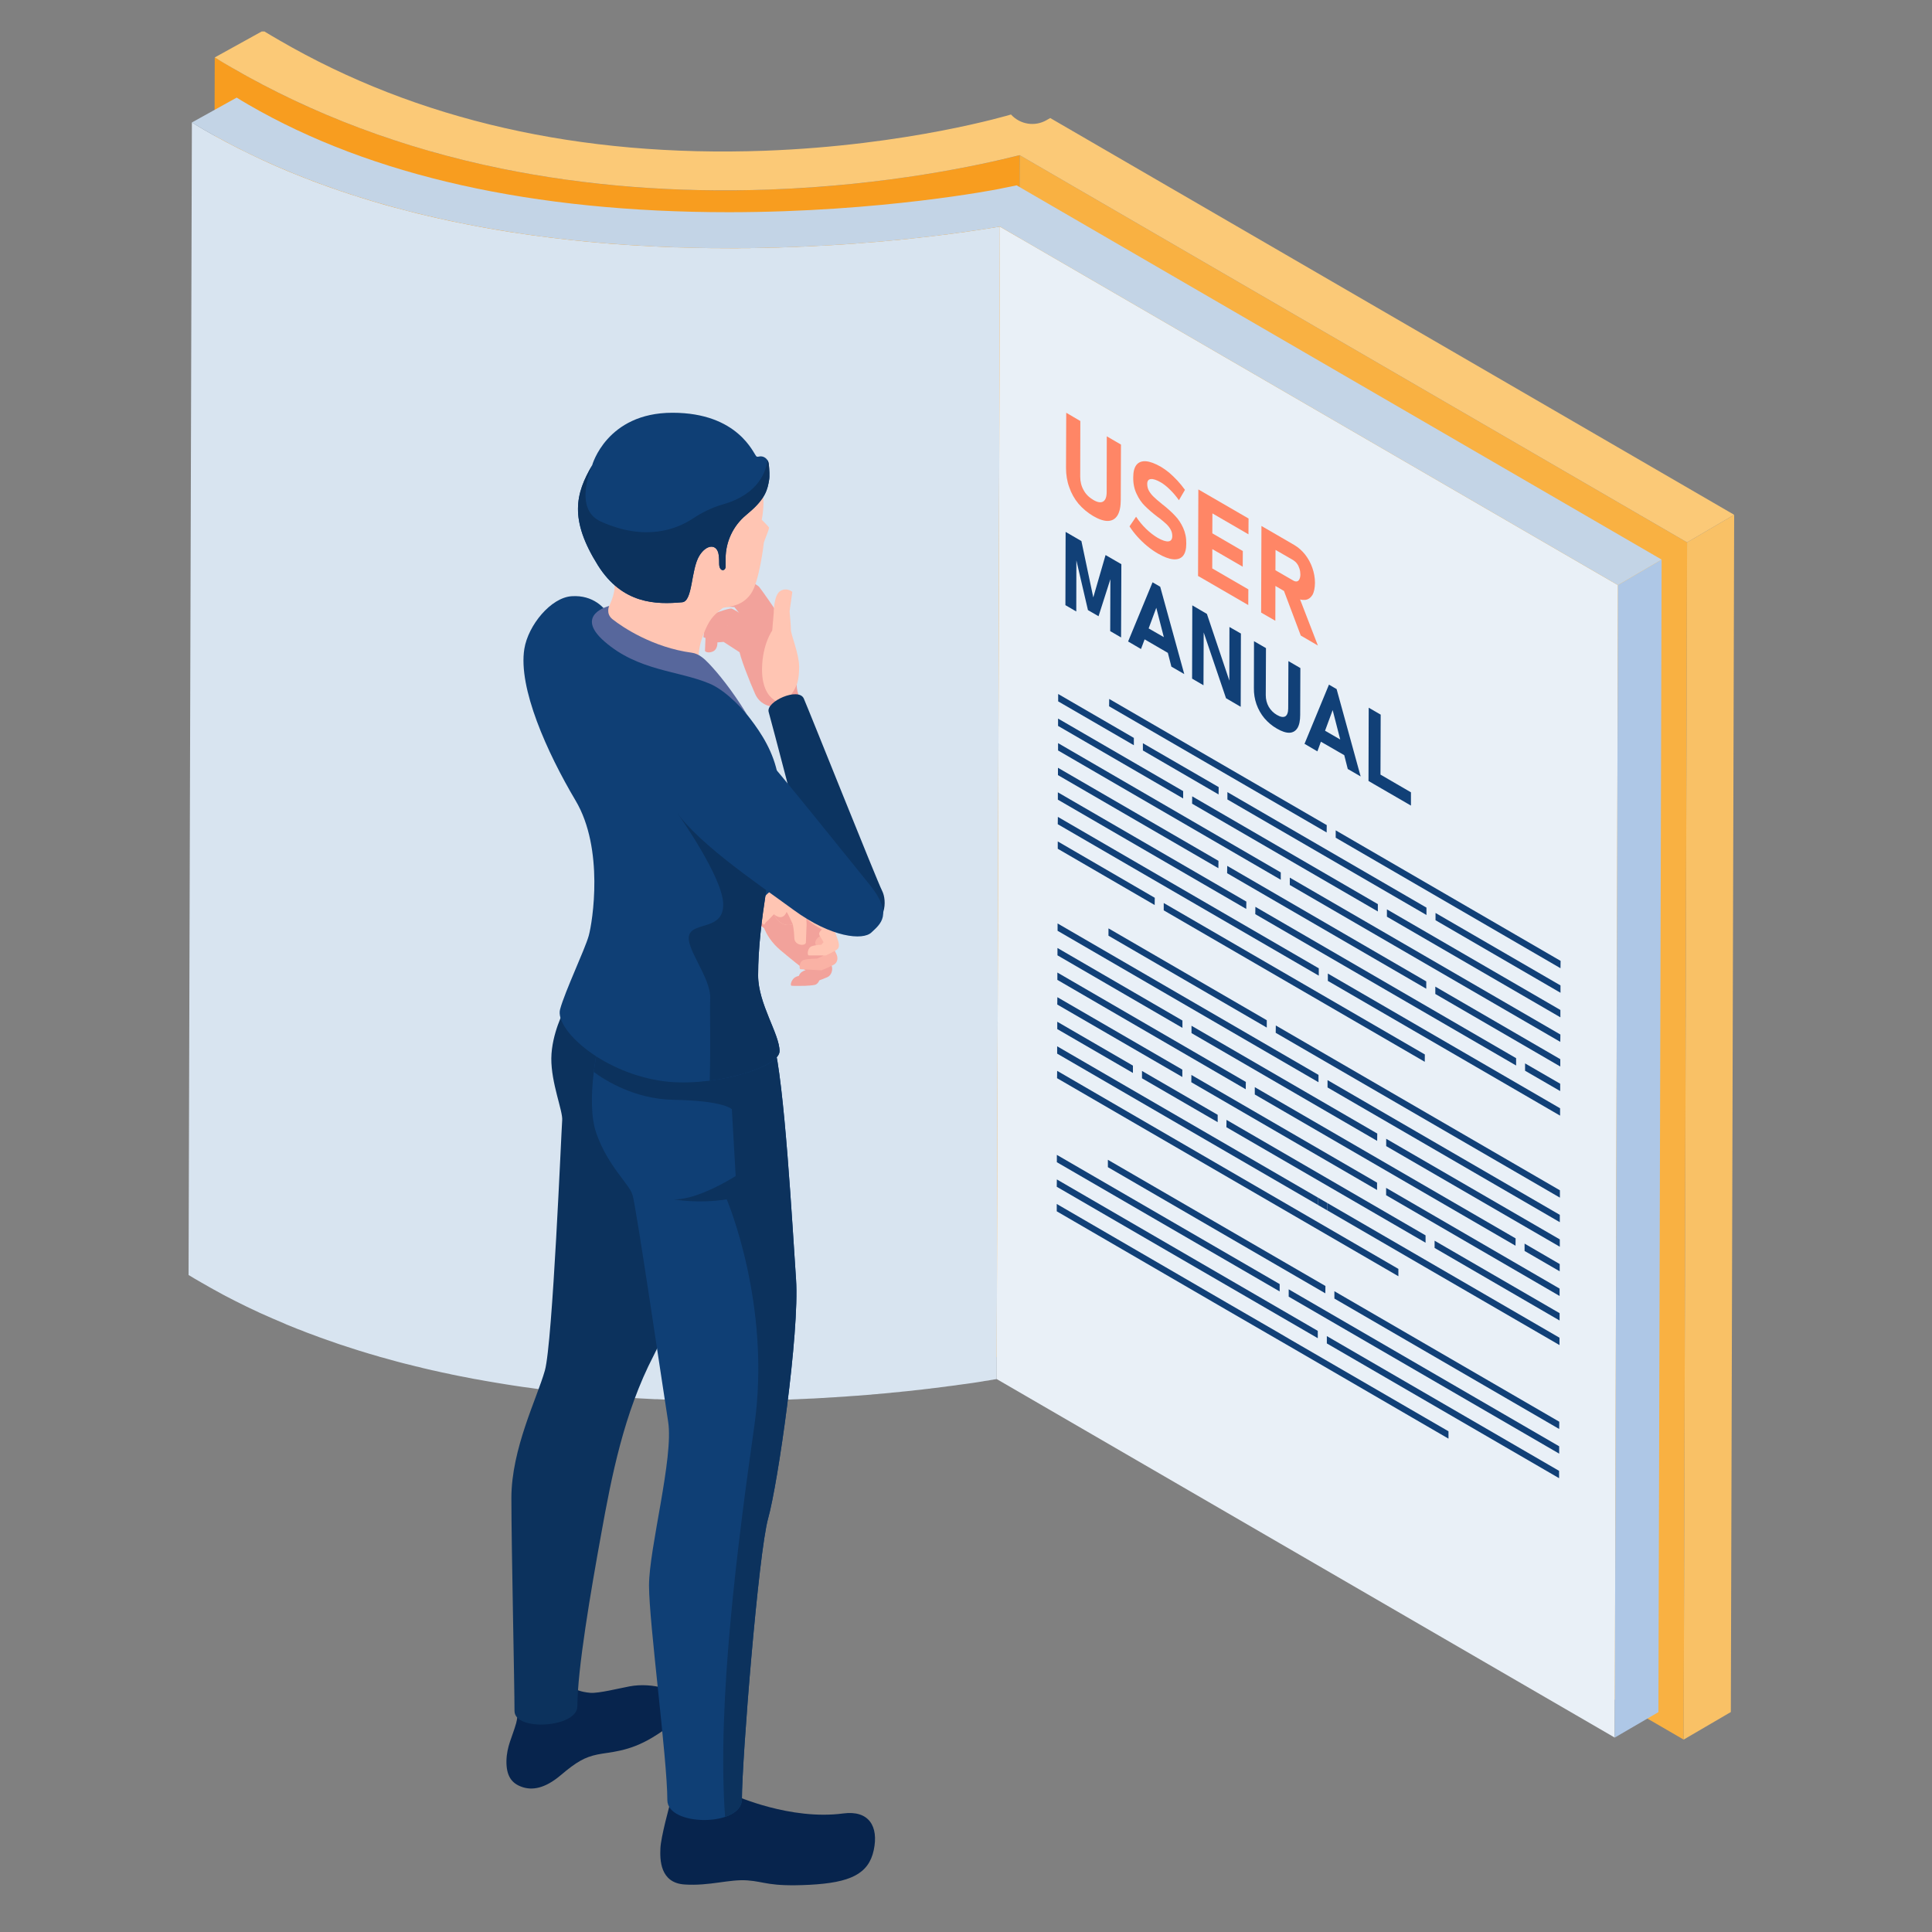 <svg xmlns="http://www.w3.org/2000/svg" xmlns:xlink="http://www.w3.org/1999/xlink" width="100" viewBox="0 0 75 75" height="100" preserveAspectRatio="xMidYMid meet"><rect x="0" y="0" width="75" height="75" fill="#808080" stroke="none"/><defs><clipPath id="ec92036310"><path d="M 65.359 19.984 L 67.32 19.984 L 67.32 67.551 L 65.359 67.551 Z M 65.359 19.984 " clip-rule="nonzero"></path></clipPath><clipPath id="6d87bc5aca"><path d="M 8.309 1.223 L 67.32 1.223 L 67.32 21.086 L 8.309 21.086 Z M 8.309 1.223 " clip-rule="nonzero"></path></clipPath><clipPath id="73721716e7"><path d="M 7.32 4 L 39 4 L 39 55 L 7.32 55 Z M 7.32 4 " clip-rule="nonzero"></path></clipPath><clipPath id="fc9f5ea121"><path d="M 7.32 3 L 65 3 L 65 23 L 7.32 23 Z M 7.32 3 " clip-rule="nonzero"></path></clipPath><clipPath id="d01736b88f"><path d="M 25.621 68.285 L 33.984 68.285 L 33.984 73.184 L 25.621 73.184 Z M 25.621 68.285 " clip-rule="nonzero"></path></clipPath></defs><path fill="#f89d1f" d="M 39.582 6.023 C 39.551 6.031 39.512 6.043 39.477 6.051 C 39.469 6.055 39.461 6.055 39.453 6.059 C 39.418 6.066 39.379 6.074 39.344 6.086 C 39.336 6.086 39.332 6.086 39.324 6.09 C 39.289 6.098 39.254 6.105 39.219 6.113 C 39.211 6.117 39.203 6.117 39.195 6.121 C 39.156 6.129 39.113 6.141 39.074 6.148 C 39.066 6.152 39.055 6.152 39.047 6.156 C 39.012 6.164 38.973 6.172 38.934 6.184 C 38.926 6.184 38.918 6.184 38.91 6.188 C 38.867 6.195 38.824 6.207 38.777 6.219 C 38.766 6.219 38.754 6.223 38.746 6.227 C 38.699 6.234 38.656 6.246 38.609 6.254 C 38.605 6.258 38.605 6.258 38.602 6.258 C 38.555 6.27 38.504 6.277 38.453 6.289 C 38.441 6.293 38.43 6.293 38.418 6.297 C 38.371 6.309 38.316 6.32 38.266 6.332 C 38.262 6.332 38.258 6.332 38.25 6.336 C 38.203 6.344 38.152 6.355 38.105 6.363 C 38.094 6.367 38.082 6.371 38.07 6.371 C 38.016 6.383 37.961 6.395 37.906 6.406 C 37.895 6.406 37.887 6.41 37.875 6.41 C 37.828 6.422 37.777 6.434 37.727 6.441 C 37.715 6.445 37.703 6.445 37.695 6.449 C 37.637 6.461 37.578 6.473 37.523 6.484 C 37.508 6.484 37.496 6.488 37.484 6.492 C 37.43 6.5 37.375 6.512 37.316 6.523 C 37.312 6.523 37.305 6.527 37.297 6.527 C 37.234 6.539 37.176 6.551 37.113 6.562 C 37.098 6.562 37.082 6.566 37.07 6.57 C 37.004 6.582 36.941 6.594 36.879 6.605 C 36.871 6.605 36.867 6.605 36.863 6.605 C 36.809 6.617 36.75 6.629 36.691 6.637 C 36.676 6.641 36.66 6.645 36.645 6.648 C 36.586 6.656 36.527 6.668 36.469 6.676 C 36.465 6.676 36.457 6.68 36.453 6.68 C 36.391 6.691 36.324 6.699 36.262 6.711 C 36.246 6.715 36.227 6.719 36.211 6.719 C 36.152 6.73 36.098 6.738 36.039 6.75 C 36.027 6.75 36.02 6.75 36.012 6.754 C 35.945 6.766 35.879 6.773 35.812 6.785 C 35.793 6.789 35.777 6.789 35.758 6.793 C 35.703 6.801 35.645 6.812 35.586 6.82 C 35.574 6.82 35.559 6.824 35.547 6.824 C 35.477 6.836 35.41 6.848 35.34 6.855 C 35.324 6.859 35.305 6.863 35.289 6.863 C 35.23 6.871 35.172 6.883 35.113 6.891 C 35.098 6.891 35.082 6.895 35.066 6.898 C 34.992 6.906 34.922 6.918 34.852 6.926 C 34.836 6.93 34.82 6.93 34.805 6.934 C 34.742 6.941 34.684 6.949 34.621 6.957 C 34.602 6.961 34.586 6.961 34.566 6.965 C 34.492 6.977 34.418 6.984 34.344 6.992 C 34.332 6.996 34.32 6.996 34.309 7 C 34.242 7.008 34.176 7.016 34.109 7.023 C 34.09 7.023 34.07 7.027 34.051 7.031 C 33.973 7.039 33.895 7.047 33.816 7.059 C 33.809 7.059 33.805 7.059 33.797 7.059 C 33.727 7.07 33.652 7.078 33.578 7.086 C 33.559 7.086 33.535 7.09 33.516 7.094 C 33.441 7.102 33.363 7.109 33.289 7.117 C 33.281 7.117 33.277 7.117 33.273 7.117 C 33.195 7.125 33.113 7.133 33.031 7.145 C 33.012 7.145 32.996 7.145 32.977 7.148 C 32.867 7.16 32.762 7.168 32.652 7.18 C 32.637 7.18 32.621 7.184 32.605 7.184 C 32.496 7.195 32.383 7.203 32.27 7.215 C 32.258 7.215 32.242 7.215 32.227 7.219 C 32.113 7.227 32 7.234 31.883 7.246 C 31.871 7.246 31.855 7.246 31.84 7.246 C 31.727 7.258 31.609 7.266 31.492 7.273 C 31.477 7.273 31.465 7.273 31.453 7.277 C 31.332 7.285 31.211 7.293 31.09 7.301 C 31.078 7.301 31.066 7.301 31.055 7.301 C 30.934 7.309 30.809 7.316 30.684 7.324 C 30.676 7.324 30.664 7.324 30.656 7.324 C 30.527 7.332 30.398 7.336 30.27 7.344 C 30.266 7.344 30.258 7.344 30.254 7.344 C 30.121 7.348 29.984 7.355 29.852 7.359 C 29.641 7.367 29.434 7.375 29.227 7.379 C 29.195 7.379 29.168 7.379 29.137 7.379 C 28.941 7.383 28.746 7.387 28.551 7.391 C 28.52 7.391 28.488 7.391 28.461 7.391 C 28.266 7.391 28.07 7.391 27.879 7.391 C 27.848 7.391 27.816 7.391 27.785 7.391 C 27.59 7.387 27.398 7.387 27.203 7.383 C 27.176 7.383 27.148 7.383 27.121 7.379 C 26.984 7.379 26.852 7.375 26.719 7.371 C 26.609 7.367 26.504 7.363 26.395 7.359 C 26.285 7.355 26.172 7.352 26.062 7.344 C 25.953 7.34 25.848 7.336 25.742 7.332 C 25.629 7.324 25.52 7.316 25.41 7.312 C 25.305 7.305 25.195 7.301 25.09 7.293 C 24.98 7.285 24.871 7.277 24.762 7.27 C 24.656 7.262 24.551 7.254 24.445 7.246 C 24.332 7.234 24.219 7.227 24.109 7.215 C 24.008 7.207 23.906 7.199 23.809 7.188 C 23.695 7.18 23.582 7.168 23.469 7.156 C 23.371 7.145 23.273 7.137 23.172 7.125 C 23.059 7.113 22.949 7.098 22.836 7.086 C 22.738 7.074 22.641 7.062 22.543 7.051 C 22.43 7.035 22.316 7.02 22.207 7.004 C 22.109 6.992 22.012 6.98 21.918 6.965 C 21.797 6.949 21.68 6.934 21.562 6.914 C 21.477 6.902 21.387 6.887 21.301 6.875 C 21.176 6.855 21.055 6.836 20.93 6.816 C 20.852 6.801 20.77 6.789 20.688 6.773 C 20.555 6.75 20.418 6.727 20.281 6.703 C 20.215 6.691 20.148 6.68 20.082 6.664 C 19.879 6.629 19.68 6.59 19.477 6.547 C 19.395 6.531 19.312 6.512 19.227 6.496 C 19.176 6.484 19.121 6.473 19.066 6.461 C 19.004 6.445 18.941 6.434 18.879 6.418 C 18.824 6.406 18.773 6.395 18.719 6.383 C 18.656 6.371 18.594 6.355 18.531 6.34 C 18.477 6.328 18.426 6.316 18.371 6.305 C 18.309 6.289 18.246 6.273 18.184 6.258 C 18.129 6.246 18.078 6.234 18.027 6.223 C 17.965 6.207 17.898 6.191 17.836 6.172 C 17.785 6.16 17.734 6.148 17.684 6.137 C 17.621 6.117 17.555 6.102 17.488 6.086 C 17.441 6.074 17.391 6.059 17.344 6.047 C 17.277 6.027 17.207 6.012 17.141 5.992 C 17.094 5.98 17.051 5.969 17.004 5.957 C 16.93 5.934 16.855 5.914 16.781 5.895 C 16.742 5.883 16.707 5.871 16.668 5.859 C 16.648 5.855 16.633 5.852 16.613 5.844 C 16.504 5.812 16.391 5.781 16.281 5.746 C 16.238 5.734 16.195 5.723 16.152 5.711 C 16.066 5.684 15.98 5.656 15.895 5.629 C 15.848 5.617 15.801 5.602 15.758 5.586 C 15.672 5.559 15.586 5.531 15.5 5.504 C 15.457 5.492 15.414 5.477 15.371 5.465 C 15.27 5.43 15.168 5.395 15.066 5.363 C 15.043 5.355 15.02 5.348 14.996 5.34 C 14.871 5.297 14.746 5.254 14.621 5.207 C 14.586 5.195 14.555 5.184 14.52 5.172 C 14.43 5.141 14.34 5.109 14.246 5.074 C 14.203 5.059 14.16 5.043 14.117 5.027 C 14.035 4.996 13.953 4.965 13.871 4.934 C 13.828 4.918 13.785 4.902 13.738 4.883 C 13.652 4.852 13.566 4.816 13.48 4.785 C 13.445 4.77 13.41 4.758 13.379 4.742 C 13.207 4.676 13.043 4.609 12.875 4.539 C 12.844 4.527 12.816 4.516 12.785 4.504 C 12.621 4.434 12.457 4.363 12.297 4.293 C 12.266 4.281 12.238 4.27 12.211 4.258 C 12.043 4.184 11.879 4.109 11.715 4.035 C 11.699 4.027 11.684 4.02 11.664 4.012 C 11.5 3.934 11.34 3.859 11.176 3.777 C 11.164 3.773 11.148 3.766 11.137 3.762 C 10.973 3.68 10.812 3.602 10.648 3.52 C 10.621 3.504 10.598 3.492 10.57 3.48 C 10.414 3.398 10.258 3.32 10.102 3.238 C 10.074 3.223 10.047 3.207 10.016 3.191 C 9.859 3.109 9.707 3.023 9.551 2.938 C 9.531 2.926 9.508 2.914 9.488 2.902 C 9.324 2.812 9.164 2.723 9.004 2.629 C 8.777 2.496 8.555 2.363 8.336 2.23 L 8.203 48.707 C 8.426 48.84 8.648 48.973 8.871 49.105 C 9.031 49.195 9.195 49.289 9.355 49.379 C 9.379 49.391 9.398 49.402 9.422 49.414 C 9.574 49.5 9.73 49.586 9.887 49.668 C 9.914 49.684 9.941 49.699 9.973 49.711 C 10.125 49.793 10.281 49.875 10.438 49.953 C 10.465 49.969 10.492 49.98 10.52 49.996 C 10.68 50.078 10.844 50.156 11.008 50.238 C 11.02 50.242 11.031 50.25 11.043 50.254 C 11.207 50.332 11.371 50.41 11.535 50.484 C 11.551 50.492 11.566 50.5 11.582 50.508 C 11.75 50.586 11.914 50.66 12.078 50.73 C 12.109 50.746 12.137 50.758 12.164 50.77 C 12.328 50.84 12.492 50.91 12.656 50.977 C 12.684 50.992 12.715 51.004 12.742 51.016 C 12.91 51.086 13.078 51.152 13.246 51.219 C 13.254 51.223 13.258 51.227 13.266 51.227 C 13.293 51.238 13.32 51.25 13.352 51.262 C 13.438 51.293 13.523 51.328 13.609 51.359 C 13.652 51.379 13.695 51.395 13.742 51.41 C 13.82 51.441 13.902 51.473 13.984 51.504 C 14.027 51.52 14.074 51.535 14.117 51.551 C 14.207 51.582 14.297 51.617 14.387 51.648 C 14.422 51.66 14.457 51.672 14.488 51.684 C 14.613 51.727 14.738 51.77 14.863 51.812 C 14.887 51.82 14.91 51.828 14.938 51.84 C 15.039 51.871 15.141 51.906 15.242 51.941 C 15.285 51.953 15.328 51.969 15.371 51.98 C 15.457 52.008 15.539 52.035 15.625 52.062 C 15.672 52.078 15.719 52.09 15.766 52.105 C 15.852 52.133 15.938 52.16 16.023 52.184 C 16.066 52.199 16.109 52.211 16.152 52.223 C 16.262 52.258 16.371 52.289 16.484 52.32 C 16.5 52.324 16.512 52.328 16.527 52.336 C 16.531 52.336 16.535 52.336 16.535 52.336 C 16.574 52.348 16.613 52.359 16.652 52.367 C 16.727 52.391 16.801 52.41 16.875 52.43 C 16.918 52.445 16.965 52.457 17.012 52.469 C 17.078 52.488 17.145 52.504 17.211 52.523 C 17.262 52.535 17.312 52.547 17.359 52.562 C 17.426 52.578 17.488 52.594 17.555 52.609 C 17.605 52.625 17.656 52.637 17.707 52.648 C 17.77 52.664 17.832 52.68 17.895 52.695 C 17.949 52.711 18 52.723 18.051 52.734 C 18.113 52.75 18.176 52.766 18.242 52.781 C 18.293 52.793 18.348 52.805 18.398 52.816 C 18.461 52.832 18.523 52.844 18.586 52.859 C 18.641 52.871 18.695 52.883 18.746 52.895 C 18.809 52.91 18.871 52.922 18.934 52.938 C 18.988 52.949 19.043 52.961 19.098 52.969 C 19.137 52.98 19.176 52.988 19.215 52.996 C 19.262 53.004 19.305 53.016 19.348 53.023 C 19.547 53.062 19.75 53.102 19.949 53.141 C 20.016 53.152 20.086 53.164 20.152 53.176 C 20.285 53.203 20.422 53.227 20.559 53.25 C 20.641 53.266 20.719 53.277 20.801 53.289 C 20.926 53.312 21.047 53.332 21.168 53.352 C 21.258 53.363 21.344 53.375 21.434 53.391 C 21.531 53.406 21.629 53.422 21.727 53.434 C 21.746 53.438 21.766 53.438 21.785 53.441 C 21.883 53.457 21.977 53.469 22.074 53.48 C 22.188 53.496 22.301 53.512 22.41 53.527 C 22.508 53.539 22.605 53.551 22.707 53.559 C 22.816 53.574 22.93 53.586 23.043 53.602 C 23.141 53.609 23.238 53.621 23.34 53.629 C 23.453 53.641 23.562 53.652 23.676 53.664 C 23.777 53.676 23.875 53.684 23.977 53.691 C 24.055 53.699 24.137 53.707 24.215 53.715 C 24.246 53.715 24.281 53.719 24.312 53.723 C 24.418 53.73 24.523 53.738 24.629 53.746 C 24.738 53.754 24.848 53.762 24.961 53.77 C 25.066 53.773 25.172 53.781 25.277 53.789 C 25.387 53.793 25.5 53.801 25.609 53.805 C 25.719 53.812 25.824 53.816 25.93 53.82 C 26.043 53.824 26.152 53.832 26.266 53.836 C 26.371 53.84 26.48 53.844 26.586 53.844 C 26.66 53.848 26.73 53.852 26.805 53.852 C 26.867 53.855 26.926 53.855 26.988 53.855 C 27.016 53.855 27.043 53.855 27.074 53.859 C 27.266 53.863 27.461 53.863 27.656 53.867 C 27.684 53.867 27.715 53.867 27.746 53.867 C 27.941 53.867 28.133 53.867 28.328 53.867 C 28.359 53.863 28.391 53.863 28.422 53.863 C 28.617 53.863 28.812 53.859 29.008 53.855 C 29.035 53.855 29.066 53.855 29.094 53.855 C 29.27 53.848 29.449 53.844 29.625 53.84 C 29.656 53.836 29.688 53.836 29.719 53.836 C 29.855 53.832 29.988 53.824 30.125 53.82 C 30.129 53.82 30.133 53.82 30.137 53.82 C 30.27 53.812 30.398 53.805 30.527 53.801 C 30.535 53.801 30.543 53.801 30.551 53.797 C 30.676 53.793 30.801 53.785 30.926 53.777 C 30.938 53.777 30.949 53.777 30.957 53.773 C 31.082 53.77 31.199 53.762 31.32 53.75 C 31.332 53.75 31.348 53.75 31.359 53.75 C 31.477 53.742 31.594 53.734 31.711 53.723 C 31.723 53.723 31.738 53.723 31.754 53.719 C 31.867 53.711 31.98 53.703 32.094 53.691 C 32.109 53.691 32.125 53.691 32.141 53.688 C 32.25 53.68 32.363 53.668 32.473 53.66 C 32.488 53.656 32.504 53.656 32.52 53.656 C 32.629 53.645 32.738 53.633 32.844 53.625 C 32.855 53.625 32.863 53.621 32.871 53.621 C 32.879 53.621 32.891 53.621 32.898 53.617 C 32.98 53.609 33.062 53.602 33.145 53.594 C 33.148 53.594 33.152 53.594 33.156 53.594 C 33.234 53.586 33.309 53.574 33.383 53.566 C 33.406 53.566 33.426 53.562 33.449 53.559 C 33.52 53.551 33.594 53.543 33.668 53.535 C 33.672 53.535 33.68 53.535 33.688 53.535 C 33.766 53.523 33.84 53.516 33.918 53.508 C 33.938 53.504 33.957 53.5 33.977 53.5 C 34.043 53.492 34.109 53.48 34.176 53.473 C 34.188 53.473 34.199 53.473 34.211 53.469 C 34.285 53.461 34.359 53.449 34.434 53.441 C 34.453 53.438 34.473 53.438 34.488 53.434 C 34.551 53.426 34.613 53.418 34.672 53.41 C 34.688 53.406 34.703 53.406 34.719 53.402 C 34.793 53.395 34.863 53.383 34.934 53.371 C 34.949 53.371 34.965 53.367 34.98 53.367 C 35.043 53.355 35.102 53.348 35.16 53.34 C 35.176 53.336 35.191 53.336 35.207 53.332 C 35.277 53.324 35.348 53.312 35.414 53.301 C 35.43 53.301 35.441 53.297 35.457 53.297 C 35.512 53.285 35.57 53.277 35.629 53.27 C 35.645 53.266 35.664 53.262 35.68 53.262 C 35.746 53.25 35.812 53.238 35.879 53.23 C 35.887 53.227 35.898 53.227 35.906 53.223 C 35.965 53.215 36.023 53.207 36.078 53.195 C 36.098 53.195 36.113 53.191 36.129 53.188 C 36.195 53.176 36.258 53.164 36.32 53.156 C 36.328 53.156 36.332 53.152 36.336 53.152 C 36.395 53.145 36.453 53.133 36.512 53.121 C 36.527 53.121 36.547 53.117 36.562 53.113 C 36.621 53.102 36.676 53.094 36.734 53.082 C 36.738 53.082 36.742 53.082 36.742 53.082 C 36.746 53.082 36.746 53.082 36.746 53.082 C 36.812 53.07 36.875 53.059 36.938 53.047 C 36.953 53.043 36.969 53.039 36.98 53.035 C 37.043 53.027 37.105 53.016 37.168 53.004 C 37.172 53 37.18 53 37.184 53 C 37.242 52.988 37.297 52.977 37.352 52.965 C 37.363 52.965 37.379 52.961 37.391 52.957 C 37.449 52.949 37.508 52.938 37.562 52.926 C 37.574 52.922 37.586 52.922 37.594 52.918 C 37.645 52.91 37.695 52.898 37.746 52.887 C 37.754 52.887 37.766 52.883 37.773 52.883 C 37.832 52.871 37.883 52.859 37.938 52.848 C 37.949 52.848 37.961 52.844 37.973 52.84 C 38.023 52.832 38.07 52.82 38.121 52.809 C 38.125 52.809 38.129 52.809 38.137 52.805 C 38.188 52.797 38.238 52.785 38.289 52.773 C 38.301 52.77 38.312 52.77 38.324 52.766 C 38.371 52.754 38.422 52.742 38.469 52.734 C 38.473 52.734 38.477 52.73 38.477 52.73 C 38.523 52.723 38.57 52.711 38.613 52.699 C 38.625 52.699 38.637 52.695 38.645 52.691 C 38.691 52.684 38.734 52.672 38.781 52.664 C 38.785 52.66 38.793 52.66 38.801 52.656 C 38.84 52.648 38.879 52.641 38.918 52.629 C 38.926 52.629 38.934 52.625 38.941 52.625 C 38.984 52.613 39.023 52.605 39.062 52.594 C 39.074 52.594 39.082 52.59 39.09 52.59 C 39.125 52.582 39.16 52.574 39.195 52.562 C 39.199 52.562 39.207 52.562 39.211 52.559 C 39.25 52.551 39.285 52.543 39.32 52.531 C 39.332 52.531 39.34 52.527 39.348 52.527 C 39.383 52.516 39.418 52.508 39.453 52.5 L 39.582 6.023 " fill-opacity="1" fill-rule="nonzero"></path><path fill="#f9b142" d="M 65.492 21.055 L 65.359 67.531 L 39.453 52.5 L 39.582 6.023 L 65.492 21.055 " fill-opacity="1" fill-rule="nonzero"></path><g clip-path="url(#ec92036310)"><path fill="#f9c166" d="M 67.32 19.984 L 67.191 66.461 L 65.359 67.531 L 65.492 21.055 L 67.32 19.984 " fill-opacity="1" fill-rule="nonzero"></path></g><g clip-path="url(#6d87bc5aca)"><path fill="#fbc977" d="M 40.77 4.582 L 40.633 4.66 C 40.18 4.926 39.602 4.836 39.246 4.445 C 39.207 4.457 35.25 5.648 29.68 5.852 C 22.523 6.109 16.191 4.668 10.848 1.566 C 10.637 1.445 10.426 1.32 10.215 1.191 L 8.336 2.23 C 8.555 2.367 8.777 2.5 9.004 2.629 C 12.145 4.449 15.664 5.77 19.477 6.547 C 22.754 7.215 26.246 7.488 29.852 7.359 C 34.434 7.195 38.004 6.422 39.582 6.023 L 65.492 21.055 L 67.32 19.984 L 40.77 4.582 " fill-opacity="1" fill-rule="nonzero"></path></g><g clip-path="url(#73721716e7)"><path fill="#d8e4f0" d="M 35.02 54.023 C 35.047 54.023 35.07 54.02 35.098 54.016 C 35.125 54.012 35.152 54.012 35.184 54.008 C 35.207 54.004 35.23 54.004 35.258 54 C 35.285 53.996 35.312 53.992 35.344 53.992 C 35.367 53.988 35.391 53.984 35.414 53.984 C 35.441 53.98 35.473 53.977 35.5 53.973 C 35.523 53.973 35.547 53.969 35.57 53.965 C 35.598 53.961 35.625 53.961 35.652 53.957 C 35.676 53.953 35.703 53.953 35.727 53.949 C 35.754 53.945 35.777 53.941 35.805 53.941 C 35.828 53.938 35.852 53.934 35.875 53.93 C 35.902 53.93 35.926 53.926 35.953 53.922 C 35.977 53.918 36 53.918 36.023 53.914 C 36.047 53.91 36.074 53.906 36.098 53.906 C 36.121 53.902 36.145 53.898 36.168 53.895 C 36.191 53.895 36.219 53.891 36.242 53.887 C 36.266 53.883 36.289 53.883 36.312 53.879 C 36.336 53.875 36.359 53.875 36.383 53.871 C 36.406 53.867 36.43 53.863 36.449 53.863 C 36.473 53.859 36.496 53.855 36.52 53.852 C 36.543 53.852 36.566 53.848 36.586 53.844 C 36.609 53.84 36.633 53.84 36.656 53.836 C 36.68 53.832 36.699 53.832 36.719 53.828 C 36.742 53.824 36.766 53.82 36.789 53.816 C 36.812 53.816 36.832 53.812 36.852 53.809 C 36.875 53.809 36.895 53.805 36.918 53.801 C 36.938 53.801 36.961 53.797 36.98 53.793 C 37.004 53.789 37.023 53.789 37.043 53.785 C 37.066 53.781 37.086 53.777 37.105 53.777 C 37.129 53.773 37.148 53.77 37.172 53.766 C 37.188 53.766 37.207 53.762 37.227 53.758 C 37.25 53.758 37.27 53.754 37.293 53.75 C 37.309 53.746 37.328 53.746 37.348 53.742 C 37.367 53.738 37.387 53.738 37.406 53.734 C 37.426 53.73 37.445 53.73 37.465 53.727 C 37.484 53.723 37.504 53.723 37.523 53.719 C 37.543 53.715 37.559 53.711 37.578 53.711 C 37.598 53.707 37.617 53.703 37.637 53.703 C 37.652 53.699 37.672 53.695 37.688 53.695 C 37.707 53.691 37.723 53.688 37.742 53.688 C 37.762 53.684 37.777 53.68 37.797 53.68 C 37.812 53.676 37.832 53.672 37.848 53.672 C 37.863 53.668 37.883 53.664 37.898 53.664 C 37.918 53.66 37.934 53.656 37.953 53.656 C 37.969 53.652 37.984 53.648 38 53.648 C 38.02 53.645 38.035 53.641 38.051 53.641 C 38.066 53.637 38.082 53.633 38.098 53.633 C 38.117 53.629 38.133 53.625 38.148 53.625 C 38.164 53.621 38.18 53.621 38.191 53.617 C 38.207 53.613 38.223 53.613 38.234 53.609 C 38.254 53.609 38.27 53.605 38.285 53.602 C 38.297 53.602 38.305 53.598 38.316 53.598 C 38.336 53.594 38.355 53.59 38.375 53.59 C 38.387 53.586 38.398 53.586 38.41 53.582 C 38.426 53.578 38.441 53.578 38.457 53.574 C 38.473 53.57 38.488 53.57 38.504 53.566 C 38.516 53.566 38.527 53.562 38.539 53.562 C 38.551 53.559 38.559 53.559 38.566 53.555 C 38.609 53.551 38.652 53.543 38.691 53.535 L 38.816 8.797 C 38.793 8.801 38.77 8.805 38.742 8.809 C 38.738 8.809 38.73 8.809 38.723 8.812 C 38.703 8.816 38.684 8.816 38.664 8.82 C 38.66 8.82 38.656 8.824 38.652 8.824 C 38.629 8.828 38.605 8.832 38.582 8.836 C 38.574 8.836 38.566 8.836 38.559 8.84 C 38.539 8.84 38.52 8.844 38.5 8.848 C 38.484 8.852 38.469 8.852 38.457 8.855 C 38.441 8.859 38.426 8.859 38.41 8.863 C 38.398 8.863 38.383 8.867 38.371 8.867 C 38.352 8.871 38.336 8.875 38.316 8.879 C 38.305 8.879 38.293 8.883 38.281 8.883 C 38.262 8.887 38.242 8.891 38.227 8.891 C 38.211 8.895 38.195 8.895 38.18 8.898 C 38.164 8.902 38.145 8.902 38.125 8.906 C 38.113 8.91 38.098 8.91 38.082 8.914 C 38.062 8.918 38.043 8.918 38.023 8.922 C 38.008 8.926 37.996 8.926 37.98 8.93 C 37.961 8.934 37.941 8.934 37.922 8.938 C 37.906 8.941 37.891 8.941 37.871 8.945 C 37.852 8.949 37.832 8.949 37.812 8.953 C 37.797 8.957 37.781 8.957 37.766 8.961 C 37.742 8.965 37.723 8.969 37.703 8.969 C 37.688 8.973 37.668 8.977 37.652 8.977 C 37.633 8.98 37.609 8.984 37.59 8.984 C 37.57 8.988 37.555 8.992 37.539 8.992 C 37.516 8.996 37.496 9 37.473 9.004 C 37.453 9.004 37.438 9.008 37.418 9.012 C 37.398 9.012 37.375 9.016 37.355 9.02 C 37.336 9.023 37.316 9.023 37.297 9.027 C 37.273 9.031 37.254 9.031 37.23 9.035 C 37.211 9.039 37.191 9.043 37.172 9.043 C 37.152 9.047 37.129 9.051 37.105 9.055 C 37.086 9.055 37.066 9.059 37.047 9.062 C 37.023 9.062 37 9.066 36.977 9.07 C 36.957 9.074 36.938 9.074 36.918 9.078 C 36.895 9.082 36.871 9.086 36.848 9.086 C 36.824 9.09 36.805 9.094 36.781 9.098 C 36.762 9.098 36.738 9.102 36.715 9.105 C 36.691 9.105 36.668 9.109 36.648 9.113 C 36.625 9.117 36.602 9.117 36.578 9.121 C 36.555 9.125 36.531 9.129 36.508 9.129 C 36.484 9.133 36.461 9.137 36.438 9.141 C 36.414 9.141 36.391 9.145 36.371 9.148 C 36.344 9.148 36.32 9.152 36.293 9.156 C 36.27 9.16 36.25 9.16 36.227 9.164 C 36.199 9.168 36.176 9.172 36.148 9.172 C 36.125 9.176 36.102 9.18 36.078 9.184 C 36.055 9.184 36.027 9.188 36 9.191 C 35.977 9.195 35.953 9.195 35.93 9.199 C 35.902 9.203 35.879 9.207 35.852 9.207 C 35.828 9.211 35.805 9.215 35.777 9.215 C 35.75 9.219 35.727 9.223 35.699 9.227 C 35.672 9.227 35.648 9.23 35.625 9.234 C 35.598 9.238 35.57 9.238 35.543 9.242 C 35.52 9.246 35.492 9.25 35.469 9.25 C 35.441 9.254 35.414 9.258 35.387 9.258 C 35.359 9.262 35.332 9.266 35.309 9.27 C 35.281 9.27 35.254 9.273 35.227 9.277 C 35.199 9.277 35.172 9.281 35.145 9.285 C 35.117 9.289 35.09 9.289 35.059 9.293 C 35.035 9.297 35.008 9.297 34.984 9.301 C 34.965 9.305 34.945 9.305 34.926 9.309 C 34.867 9.312 34.812 9.316 34.754 9.324 C 34.734 9.324 34.715 9.328 34.699 9.328 C 34.625 9.336 34.555 9.344 34.48 9.348 C 34.469 9.352 34.457 9.352 34.445 9.352 C 34.383 9.359 34.32 9.363 34.254 9.371 C 34.234 9.371 34.211 9.375 34.191 9.375 C 34.121 9.383 34.051 9.387 33.98 9.395 C 33.973 9.395 33.969 9.395 33.961 9.395 C 33.887 9.402 33.809 9.406 33.73 9.414 C 33.711 9.418 33.688 9.418 33.668 9.418 C 33.605 9.426 33.539 9.43 33.477 9.434 C 33.457 9.438 33.441 9.438 33.426 9.438 C 33.348 9.445 33.266 9.449 33.188 9.457 C 33.168 9.457 33.148 9.461 33.133 9.461 C 33.066 9.465 33 9.469 32.934 9.473 C 32.914 9.477 32.891 9.477 32.871 9.48 C 32.789 9.484 32.707 9.488 32.625 9.496 C 32.613 9.496 32.602 9.496 32.59 9.496 C 32.516 9.504 32.441 9.508 32.371 9.512 C 32.348 9.512 32.324 9.516 32.301 9.516 C 32.223 9.52 32.148 9.523 32.07 9.527 C 32.062 9.531 32.051 9.531 32.043 9.531 C 31.957 9.535 31.871 9.539 31.781 9.543 C 31.762 9.547 31.738 9.547 31.715 9.547 C 31.645 9.551 31.574 9.555 31.504 9.559 C 31.484 9.559 31.461 9.559 31.441 9.562 C 31.355 9.566 31.27 9.57 31.18 9.574 C 31.16 9.574 31.141 9.574 31.121 9.574 C 31.051 9.578 30.977 9.582 30.902 9.586 C 30.879 9.586 30.855 9.586 30.828 9.586 C 30.738 9.59 30.648 9.594 30.559 9.598 C 30.547 9.598 30.535 9.598 30.523 9.598 C 30.453 9.602 30.383 9.605 30.312 9.605 C 30.285 9.605 30.258 9.609 30.23 9.609 C 30.172 9.609 30.117 9.609 30.059 9.613 C 30.027 9.613 30 9.613 29.969 9.613 C 29.91 9.617 29.852 9.617 29.793 9.621 C 29.766 9.621 29.742 9.621 29.715 9.621 C 29.629 9.621 29.547 9.625 29.461 9.625 C 29.453 9.625 29.445 9.625 29.438 9.625 C 29.359 9.629 29.281 9.629 29.203 9.629 C 29.176 9.629 29.148 9.633 29.121 9.633 C 29.062 9.633 29.004 9.633 28.941 9.633 C 28.91 9.633 28.879 9.633 28.848 9.633 C 28.789 9.633 28.73 9.633 28.668 9.637 C 28.641 9.637 28.613 9.637 28.586 9.637 C 28.5 9.637 28.41 9.637 28.324 9.637 C 28.074 9.637 27.824 9.633 27.578 9.633 C 27.496 9.633 27.414 9.629 27.336 9.629 C 27.168 9.625 27.004 9.621 26.836 9.617 C 26.652 9.613 26.465 9.609 26.281 9.602 C 26.25 9.602 26.219 9.602 26.188 9.602 C 26.004 9.594 25.816 9.586 25.633 9.578 C 25.605 9.578 25.574 9.574 25.547 9.574 C 25.352 9.566 25.152 9.555 24.957 9.543 C 24.918 9.543 24.875 9.539 24.832 9.539 C 24.637 9.527 24.441 9.516 24.246 9.5 C 24.227 9.5 24.207 9.496 24.188 9.496 C 24.004 9.484 23.82 9.469 23.637 9.457 C 23.602 9.453 23.566 9.449 23.531 9.445 C 23.445 9.441 23.359 9.434 23.273 9.426 C 23.117 9.41 22.957 9.398 22.797 9.383 C 22.707 9.371 22.617 9.363 22.527 9.355 C 22.379 9.34 22.234 9.324 22.086 9.309 C 21.996 9.297 21.902 9.289 21.809 9.277 C 21.668 9.262 21.523 9.242 21.379 9.227 C 21.289 9.215 21.199 9.203 21.109 9.191 C 20.961 9.172 20.812 9.152 20.66 9.133 C 20.582 9.121 20.5 9.109 20.418 9.098 C 20.297 9.082 20.172 9.062 20.051 9.043 C 19.961 9.031 19.867 9.016 19.777 9.004 C 19.652 8.98 19.523 8.961 19.395 8.941 C 19.312 8.926 19.227 8.914 19.145 8.898 C 19.004 8.875 18.867 8.848 18.727 8.824 C 18.656 8.812 18.59 8.797 18.52 8.785 C 18.312 8.746 18.105 8.707 17.902 8.664 C 17.805 8.645 17.707 8.625 17.609 8.605 C 17.547 8.594 17.484 8.578 17.422 8.566 C 17.363 8.555 17.309 8.543 17.25 8.527 C 17.191 8.516 17.129 8.5 17.066 8.488 C 17.008 8.477 16.953 8.461 16.898 8.449 C 16.836 8.438 16.773 8.422 16.715 8.406 C 16.656 8.395 16.602 8.383 16.547 8.367 C 16.484 8.355 16.422 8.34 16.363 8.324 C 16.309 8.312 16.254 8.297 16.199 8.285 C 16.137 8.27 16.074 8.254 16.016 8.238 C 15.961 8.223 15.906 8.211 15.852 8.195 C 15.789 8.18 15.73 8.164 15.668 8.148 C 15.617 8.137 15.562 8.121 15.508 8.105 C 15.449 8.09 15.387 8.074 15.324 8.059 C 15.273 8.043 15.219 8.027 15.168 8.016 C 15.105 7.996 15.047 7.98 14.984 7.965 C 14.934 7.949 14.883 7.934 14.832 7.922 C 14.707 7.883 14.582 7.848 14.461 7.812 C 14.434 7.805 14.406 7.797 14.383 7.789 C 14.285 7.758 14.188 7.727 14.09 7.699 C 14.047 7.684 14.004 7.672 13.965 7.66 C 13.879 7.633 13.797 7.605 13.715 7.578 C 13.672 7.566 13.629 7.551 13.586 7.539 C 13.5 7.508 13.418 7.48 13.332 7.453 C 13.293 7.441 13.258 7.43 13.223 7.418 C 13.102 7.375 12.98 7.336 12.863 7.293 C 12.855 7.289 12.848 7.285 12.84 7.285 C 12.727 7.246 12.617 7.207 12.508 7.164 C 12.469 7.152 12.434 7.137 12.395 7.125 C 12.312 7.094 12.234 7.062 12.152 7.035 C 12.113 7.02 12.07 7 12.027 6.984 C 11.949 6.957 11.871 6.926 11.793 6.895 C 11.758 6.879 11.723 6.867 11.688 6.852 C 11.539 6.793 11.395 6.734 11.25 6.676 C 11.223 6.664 11.191 6.652 11.164 6.641 C 11.016 6.578 10.871 6.516 10.723 6.453 C 10.719 6.449 10.711 6.445 10.707 6.445 C 10.562 6.383 10.422 6.32 10.285 6.254 C 10.258 6.242 10.23 6.23 10.203 6.219 C 10.066 6.156 9.93 6.09 9.793 6.023 C 9.766 6.012 9.738 6 9.711 5.984 C 9.57 5.918 9.43 5.848 9.289 5.777 C 9.289 5.777 9.285 5.777 9.281 5.773 C 9.145 5.703 9.008 5.637 8.875 5.562 C 8.848 5.551 8.824 5.535 8.797 5.523 C 8.668 5.453 8.535 5.383 8.406 5.312 C 8.379 5.297 8.355 5.285 8.332 5.27 C 8.195 5.195 8.062 5.121 7.93 5.043 C 7.77 4.949 7.605 4.852 7.449 4.754 L 7.32 49.496 C 7.48 49.594 7.641 49.688 7.805 49.781 C 7.938 49.859 8.07 49.934 8.203 50.008 C 8.23 50.023 8.254 50.039 8.281 50.051 C 8.41 50.125 8.539 50.195 8.672 50.266 C 8.695 50.277 8.723 50.289 8.746 50.305 C 8.883 50.375 9.02 50.445 9.156 50.516 C 9.156 50.516 9.16 50.516 9.164 50.52 C 9.305 50.59 9.441 50.656 9.582 50.727 C 9.609 50.738 9.637 50.75 9.664 50.766 C 9.801 50.832 9.941 50.895 10.078 50.961 C 10.105 50.973 10.133 50.984 10.156 50.996 C 10.297 51.059 10.438 51.121 10.582 51.184 C 10.586 51.188 10.594 51.191 10.598 51.191 C 10.742 51.254 10.891 51.316 11.039 51.379 C 11.066 51.391 11.094 51.402 11.125 51.418 C 11.27 51.477 11.414 51.535 11.559 51.594 C 11.57 51.598 11.578 51.602 11.59 51.605 C 11.613 51.613 11.641 51.625 11.668 51.633 C 11.746 51.664 11.824 51.695 11.902 51.727 C 11.945 51.742 11.984 51.758 12.027 51.773 C 12.109 51.805 12.188 51.832 12.27 51.863 C 12.305 51.879 12.344 51.891 12.383 51.906 C 12.492 51.945 12.602 51.984 12.711 52.023 C 12.723 52.027 12.73 52.031 12.738 52.031 C 12.855 52.074 12.977 52.117 13.094 52.156 C 13.133 52.168 13.168 52.18 13.207 52.195 C 13.289 52.223 13.375 52.25 13.461 52.277 C 13.504 52.293 13.547 52.305 13.59 52.32 C 13.672 52.348 13.754 52.371 13.836 52.398 C 13.879 52.41 13.922 52.426 13.961 52.438 C 14.059 52.469 14.156 52.5 14.254 52.527 C 14.281 52.535 14.309 52.543 14.332 52.551 C 14.457 52.59 14.582 52.625 14.707 52.66 C 14.715 52.664 14.719 52.664 14.727 52.668 C 14.77 52.68 14.816 52.691 14.859 52.703 C 14.922 52.719 14.98 52.738 15.043 52.754 C 15.094 52.77 15.148 52.785 15.199 52.797 C 15.262 52.812 15.32 52.832 15.383 52.848 C 15.438 52.863 15.488 52.875 15.543 52.891 C 15.602 52.906 15.664 52.922 15.727 52.938 C 15.781 52.949 15.836 52.965 15.887 52.977 C 15.949 52.992 16.012 53.008 16.07 53.023 C 16.125 53.039 16.18 53.051 16.238 53.062 C 16.297 53.078 16.359 53.094 16.418 53.109 C 16.477 53.121 16.531 53.133 16.586 53.148 C 16.648 53.16 16.711 53.176 16.77 53.191 C 16.828 53.203 16.883 53.215 16.941 53.227 C 17 53.242 17.062 53.254 17.125 53.27 C 17.184 53.281 17.238 53.293 17.297 53.305 C 17.359 53.32 17.418 53.332 17.48 53.344 C 17.5 53.352 17.52 53.355 17.543 53.359 C 17.617 53.375 17.695 53.391 17.773 53.406 C 17.98 53.449 18.188 53.488 18.395 53.527 C 18.461 53.539 18.531 53.551 18.602 53.562 C 18.738 53.59 18.879 53.613 19.02 53.637 C 19.102 53.652 19.188 53.668 19.273 53.68 C 19.398 53.699 19.523 53.723 19.652 53.742 C 19.742 53.758 19.836 53.77 19.926 53.785 C 20.047 53.801 20.168 53.82 20.293 53.84 C 20.312 53.844 20.332 53.844 20.355 53.848 C 20.414 53.855 20.477 53.863 20.535 53.871 C 20.684 53.895 20.836 53.914 20.984 53.934 C 21.074 53.945 21.164 53.957 21.254 53.965 C 21.398 53.984 21.539 54 21.684 54.02 C 21.777 54.027 21.867 54.039 21.961 54.051 C 22.105 54.066 22.254 54.078 22.398 54.094 C 22.488 54.105 22.582 54.113 22.672 54.121 C 22.828 54.137 22.988 54.152 23.148 54.164 C 23.211 54.172 23.273 54.176 23.332 54.18 C 23.355 54.184 23.383 54.184 23.406 54.188 C 23.441 54.191 23.477 54.191 23.512 54.195 C 23.695 54.211 23.875 54.223 24.062 54.238 C 24.082 54.238 24.102 54.238 24.121 54.242 C 24.316 54.254 24.512 54.266 24.707 54.277 C 24.75 54.281 24.789 54.281 24.832 54.285 C 25.027 54.297 25.223 54.305 25.422 54.316 C 25.449 54.316 25.477 54.316 25.508 54.316 C 25.691 54.328 25.875 54.332 26.062 54.34 C 26.094 54.34 26.125 54.344 26.156 54.344 C 26.312 54.348 26.469 54.352 26.625 54.355 C 26.656 54.359 26.684 54.359 26.711 54.359 C 26.875 54.363 27.043 54.363 27.207 54.367 C 27.289 54.371 27.371 54.371 27.449 54.371 C 27.699 54.375 27.945 54.375 28.195 54.375 C 28.285 54.375 28.371 54.375 28.461 54.375 C 28.488 54.375 28.516 54.375 28.543 54.375 C 28.602 54.375 28.664 54.375 28.723 54.375 C 28.754 54.375 28.785 54.375 28.816 54.375 C 28.875 54.371 28.934 54.371 28.996 54.371 C 29.023 54.371 29.051 54.371 29.078 54.371 C 29.156 54.371 29.234 54.367 29.309 54.367 C 29.32 54.367 29.328 54.367 29.336 54.367 C 29.418 54.363 29.504 54.363 29.59 54.359 C 29.613 54.359 29.641 54.359 29.668 54.359 C 29.727 54.359 29.785 54.355 29.844 54.355 C 29.871 54.355 29.902 54.355 29.934 54.352 C 29.988 54.352 30.047 54.352 30.102 54.348 C 30.129 54.348 30.156 54.348 30.184 54.348 C 30.254 54.344 30.324 54.34 30.395 54.34 C 30.406 54.34 30.418 54.34 30.43 54.34 C 30.43 54.34 30.43 54.336 30.434 54.336 C 30.523 54.336 30.613 54.332 30.703 54.328 C 30.727 54.328 30.754 54.324 30.777 54.324 C 30.852 54.324 30.922 54.32 30.992 54.316 C 31.016 54.316 31.035 54.316 31.055 54.312 C 31.141 54.309 31.23 54.305 31.316 54.301 C 31.336 54.301 31.355 54.301 31.379 54.297 C 31.449 54.297 31.52 54.293 31.586 54.289 C 31.609 54.285 31.633 54.285 31.656 54.285 C 31.742 54.281 31.828 54.277 31.914 54.27 C 31.926 54.27 31.934 54.27 31.945 54.27 C 32.02 54.266 32.098 54.262 32.172 54.254 C 32.195 54.254 32.219 54.254 32.242 54.25 C 32.316 54.246 32.391 54.242 32.465 54.238 C 32.477 54.238 32.484 54.234 32.496 54.234 C 32.578 54.23 32.66 54.227 32.742 54.219 C 32.766 54.219 32.785 54.215 32.809 54.215 C 32.875 54.211 32.941 54.207 33.004 54.199 C 33.023 54.199 33.043 54.199 33.059 54.195 C 33.141 54.191 33.219 54.184 33.297 54.18 C 33.316 54.176 33.332 54.176 33.348 54.176 C 33.414 54.172 33.477 54.164 33.543 54.16 C 33.562 54.156 33.582 54.156 33.605 54.156 C 33.684 54.148 33.758 54.141 33.836 54.137 C 33.84 54.137 33.848 54.133 33.852 54.133 C 33.926 54.129 33.996 54.121 34.066 54.117 C 34.086 54.113 34.105 54.113 34.129 54.109 C 34.191 54.105 34.258 54.098 34.32 54.094 C 34.332 54.09 34.344 54.09 34.355 54.09 C 34.426 54.082 34.5 54.074 34.57 54.07 C 34.59 54.066 34.609 54.066 34.629 54.062 C 34.684 54.059 34.742 54.051 34.801 54.047 C 34.812 54.047 34.82 54.043 34.832 54.043 C 34.84 54.043 34.848 54.043 34.855 54.043 C 34.883 54.039 34.906 54.035 34.934 54.035 C 34.961 54.031 34.992 54.027 35.02 54.023 " fill-opacity="1" fill-rule="nonzero"></path></g><path fill="#e9f0f7" d="M 62.809 22.715 L 62.684 67.453 L 38.691 53.535 L 38.816 8.797 L 62.809 22.715 " fill-opacity="1" fill-rule="nonzero"></path><path fill="#aec7e6" d="M 64.504 21.723 L 64.379 66.465 L 62.684 67.453 L 62.809 22.715 L 64.504 21.723 " fill-opacity="1" fill-rule="nonzero"></path><g clip-path="url(#fc9f5ea121)"><path fill="#c3d4e6" d="M 64.504 21.723 L 62.809 22.715 L 38.816 8.797 C 37.242 9.062 33.273 9.637 28.324 9.637 C 24.598 9.637 21.094 9.309 17.902 8.664 C 14.105 7.898 10.754 6.68 7.93 5.043 C 7.77 4.949 7.605 4.852 7.449 4.754 L 9.188 3.789 C 9.336 3.883 9.484 3.969 9.637 4.059 C 14.414 6.832 20.695 8.238 28.312 8.238 C 34.227 8.234 38.711 7.348 38.754 7.34 L 39.465 7.195 L 64.504 21.723 " fill-opacity="1" fill-rule="nonzero"></path></g><path fill="#114077" d="M 44.016 28.645 L 44.016 28.93 L 41.078 27.227 L 41.078 26.941 L 44.016 28.645 " fill-opacity="1" fill-rule="nonzero"></path><path fill="#114077" d="M 43.98 41.367 L 43.98 41.652 L 41.043 39.949 L 41.043 39.664 L 43.98 41.367 " fill-opacity="1" fill-rule="nonzero"></path><path fill="#114077" d="M 49.676 49.848 L 49.676 50.133 L 41.027 45.117 L 41.027 44.832 L 49.676 49.848 " fill-opacity="1" fill-rule="nonzero"></path><path fill="#114077" d="M 51.156 51.664 L 51.156 51.949 L 41.023 46.07 L 41.027 45.785 L 51.156 51.664 " fill-opacity="1" fill-rule="nonzero"></path><path fill="#114077" d="M 45.898 41.523 L 45.898 41.809 L 41.043 38.996 L 41.047 38.711 L 45.898 41.523 " fill-opacity="1" fill-rule="nonzero"></path><path fill="#114077" d="M 47.27 43.277 L 47.27 43.562 L 44.332 41.859 L 44.332 41.574 L 47.27 43.277 " fill-opacity="1" fill-rule="nonzero"></path><path fill="#114077" d="M 51.453 49.922 L 51.449 50.207 L 43.008 45.309 L 43.008 45.023 L 51.453 49.922 " fill-opacity="1" fill-rule="nonzero"></path><path fill="#114077" d="M 45.902 39.617 L 45.902 39.902 L 41.051 37.086 L 41.051 36.801 L 45.902 39.617 " fill-opacity="1" fill-rule="nonzero"></path><path fill="#114077" d="M 48.363 42 L 48.359 42.285 L 41.047 38.039 L 41.047 37.754 L 48.363 42 " fill-opacity="1" fill-rule="nonzero"></path><path fill="#114077" d="M 56.23 55.562 L 56.23 55.848 L 55.32 55.32 L 50.02 52.242 L 49.668 52.039 L 47.59 50.836 L 41.023 47.023 L 41.023 46.738 L 47.59 50.551 L 49.668 51.754 L 50.02 51.961 L 55.32 55.035 L 56.23 55.562 " fill-opacity="1" fill-rule="nonzero"></path><path fill="#114077" d="M 51.172 46.496 L 51.172 46.781 L 47.609 44.715 L 41.039 40.902 L 41.039 40.617 L 51.172 46.496 " fill-opacity="1" fill-rule="nonzero"></path><path fill="#114077" d="M 44.828 34.852 L 44.824 35.133 L 41.062 32.949 L 41.062 32.664 L 44.828 34.852 " fill-opacity="1" fill-rule="nonzero"></path><path fill="#114077" d="M 54.285 49.258 L 54.285 49.543 L 41.035 41.855 L 41.039 41.57 L 54.285 49.258 " fill-opacity="1" fill-rule="nonzero"></path><path fill="#114077" d="M 49.176 39.605 L 49.176 39.891 L 43.031 36.324 L 43.031 36.039 L 49.176 39.605 " fill-opacity="1" fill-rule="nonzero"></path><path fill="#114077" d="M 51.523 46.699 L 51.523 46.984 L 55.336 49.199 L 47.609 44.715 L 51.172 46.781 L 51.172 46.496 L 51.523 46.699 " fill-opacity="1" fill-rule="nonzero"></path><path fill="#114077" d="M 53.457 45.91 L 53.457 46.195 L 46.246 42.012 L 46.25 41.73 L 53.457 45.91 " fill-opacity="1" fill-rule="nonzero"></path><path fill="#114077" d="M 51.184 41.727 L 51.184 42.012 L 41.055 36.133 L 41.055 35.848 L 51.184 41.727 " fill-opacity="1" fill-rule="nonzero"></path><path fill="#114077" d="M 60.523 57.098 L 60.523 57.383 L 51.508 52.152 L 51.508 51.867 L 60.523 57.098 " fill-opacity="1" fill-rule="nonzero"></path><path fill="#114077" d="M 55.34 47.957 L 55.34 48.242 L 47.609 43.758 L 47.613 43.473 L 55.34 47.957 " fill-opacity="1" fill-rule="nonzero"></path><path fill="#114077" d="M 47.301 33.418 L 47.297 33.703 L 41.07 30.09 L 41.07 29.805 L 47.301 33.418 " fill-opacity="1" fill-rule="nonzero"></path><path fill="#114077" d="M 53.465 44.004 L 53.461 44.289 L 46.254 40.105 L 46.254 39.82 L 53.465 44.004 " fill-opacity="1" fill-rule="nonzero"></path><path fill="#114077" d="M 60.527 56.145 L 60.527 56.43 L 50.027 50.336 L 50.027 50.051 L 60.527 56.145 " fill-opacity="1" fill-rule="nonzero"></path><path fill="#114077" d="M 48.383 35 L 48.379 35.285 L 41.066 31.043 L 41.066 30.758 L 48.383 35 " fill-opacity="1" fill-rule="nonzero"></path><path fill="#114077" d="M 45.93 30.711 L 45.93 30.996 L 41.074 28.18 L 41.074 27.895 L 45.93 30.711 " fill-opacity="1" fill-rule="nonzero"></path><path fill="#114077" d="M 51.195 37.59 L 51.195 37.875 L 41.062 31.996 L 41.066 31.711 L 51.195 37.59 " fill-opacity="1" fill-rule="nonzero"></path><path fill="#114077" d="M 49.719 33.867 L 49.719 34.152 L 41.074 29.133 L 41.074 28.848 L 49.719 33.867 " fill-opacity="1" fill-rule="nonzero"></path><path fill="#114077" d="M 60.539 51.93 L 60.539 52.215 L 55.336 49.199 L 51.523 46.984 L 51.523 46.699 L 60.539 51.93 " fill-opacity="1" fill-rule="nonzero"></path><path fill="#114077" d="M 58.836 48.074 L 58.832 48.359 L 48.711 42.488 L 48.711 42.203 L 58.836 48.074 " fill-opacity="1" fill-rule="nonzero"></path><path fill="#114077" d="M 60.543 50.977 L 60.543 51.262 L 55.691 48.445 L 55.691 48.164 L 60.543 50.977 " fill-opacity="1" fill-rule="nonzero"></path><path fill="#114077" d="M 60.543 50.023 L 60.543 50.309 L 53.809 46.398 L 53.809 46.113 L 60.543 50.023 " fill-opacity="1" fill-rule="nonzero"></path><path fill="#114077" d="M 55.312 40.934 L 55.309 41.219 L 45.176 35.34 L 45.176 35.055 L 55.312 40.934 " fill-opacity="1" fill-rule="nonzero"></path><path fill="#114077" d="M 60.547 49.07 L 60.547 49.352 L 59.184 48.562 L 59.184 48.277 L 60.547 49.07 " fill-opacity="1" fill-rule="nonzero"></path><path fill="#114077" d="M 60.551 48.113 L 60.551 48.398 L 53.812 44.492 L 53.812 44.207 L 60.551 48.113 " fill-opacity="1" fill-rule="nonzero"></path><path fill="#114077" d="M 53.488 35.098 L 53.488 35.383 L 46.277 31.199 L 46.281 30.914 L 53.488 35.098 " fill-opacity="1" fill-rule="nonzero"></path><path fill="#114077" d="M 60.551 47.16 L 60.551 47.445 L 51.535 42.215 L 51.535 41.93 L 60.551 47.16 " fill-opacity="1" fill-rule="nonzero"></path><path fill="#114077" d="M 55.367 38.098 L 55.367 38.383 L 47.637 33.898 L 47.641 33.613 L 55.367 38.098 " fill-opacity="1" fill-rule="nonzero"></path><path fill="#114077" d="M 60.555 46.207 L 60.555 46.492 L 49.523 40.094 L 49.527 39.809 L 60.555 46.207 " fill-opacity="1" fill-rule="nonzero"></path><path fill="#114077" d="M 55.375 35.234 L 55.375 35.52 L 47.648 31.035 L 47.648 30.75 L 55.375 35.234 " fill-opacity="1" fill-rule="nonzero"></path><path fill="#114077" d="M 58.855 41.078 L 58.855 41.363 L 48.73 35.488 L 48.734 35.203 L 58.855 41.078 " fill-opacity="1" fill-rule="nonzero"></path><path fill="#114077" d="M 60.562 43.023 L 60.562 43.309 L 51.547 38.078 L 51.547 37.793 L 60.562 43.023 " fill-opacity="1" fill-rule="nonzero"></path><path fill="#114077" d="M 60.566 42.07 L 60.566 42.355 L 59.203 41.566 L 59.203 41.281 L 60.566 42.07 " fill-opacity="1" fill-rule="nonzero"></path><path fill="#114077" d="M 60.57 41.117 L 60.57 41.402 L 55.719 38.586 L 55.719 38.301 L 60.57 41.117 " fill-opacity="1" fill-rule="nonzero"></path><path fill="#114077" d="M 60.574 40.16 L 60.57 40.445 L 50.07 34.355 L 50.07 34.07 L 60.574 40.16 " fill-opacity="1" fill-rule="nonzero"></path><path fill="#114077" d="M 60.574 39.207 L 60.574 39.492 L 53.84 35.586 L 53.84 35.301 L 60.574 39.207 " fill-opacity="1" fill-rule="nonzero"></path><path fill="#114077" d="M 47.309 30.555 L 47.305 30.84 L 44.367 29.133 L 44.367 28.852 L 47.309 30.555 " fill-opacity="1" fill-rule="nonzero"></path><path fill="#114077" d="M 51.504 32.031 L 51.5 32.316 L 43.055 27.418 L 43.059 27.133 L 51.504 32.031 " fill-opacity="1" fill-rule="nonzero"></path><path fill="#114077" d="M 60.578 38.254 L 60.578 38.539 L 55.727 35.723 L 55.727 35.441 L 60.578 38.254 " fill-opacity="1" fill-rule="nonzero"></path><path fill="#114077" d="M 60.582 37.301 L 60.578 37.586 L 51.852 32.52 L 51.852 32.234 L 60.582 37.301 " fill-opacity="1" fill-rule="nonzero"></path><path fill="#114077" d="M 60.531 55.191 L 60.527 55.473 L 51.801 50.41 L 51.801 50.125 L 60.531 55.191 " fill-opacity="1" fill-rule="nonzero"></path><path fill="#114077" d="M 43.531 21.902 L 43.52 24.746 L 43.098 24.5 L 43.105 22.484 L 42.645 23.922 L 42.234 23.684 L 41.785 21.754 L 41.781 23.738 L 41.359 23.492 L 41.367 20.648 L 41.98 21.004 L 42.441 23.191 L 42.918 21.547 L 43.531 21.902 " fill-opacity="1" fill-rule="nonzero"></path><path fill="#ff8666" d="M 43.516 17.258 L 43.508 19.402 C 43.508 19.664 43.465 19.867 43.383 20.004 C 43.297 20.145 43.176 20.215 43.016 20.223 C 42.855 20.227 42.664 20.164 42.441 20.035 C 42.219 19.902 42.027 19.742 41.867 19.555 C 41.707 19.363 41.59 19.152 41.508 18.914 C 41.422 18.68 41.383 18.43 41.383 18.168 L 41.391 16.023 L 41.938 16.344 L 41.934 18.504 C 41.934 18.695 41.977 18.871 42.066 19.027 C 42.152 19.188 42.281 19.312 42.441 19.406 C 42.605 19.504 42.734 19.523 42.824 19.469 C 42.914 19.414 42.961 19.293 42.961 19.098 L 42.965 16.938 L 43.516 17.258 " fill-opacity="1" fill-rule="nonzero"></path><path fill="#114077" d="M 44.59 24.395 L 45.18 24.734 L 44.887 23.594 Z M 45.039 22.777 L 45.973 26.168 L 45.473 25.879 L 45.336 25.344 L 44.434 24.82 L 44.293 25.195 L 43.793 24.902 L 44.742 22.605 L 45.039 22.777 " fill-opacity="1" fill-rule="nonzero"></path><path fill="#ff8666" d="M 45.066 18.121 C 45.172 18.184 45.277 18.258 45.387 18.348 C 45.492 18.441 45.602 18.543 45.703 18.652 C 45.809 18.766 45.906 18.887 46 19.016 L 45.766 19.418 C 45.656 19.262 45.539 19.125 45.414 19.004 C 45.293 18.883 45.176 18.793 45.066 18.727 C 44.895 18.629 44.766 18.586 44.676 18.598 C 44.582 18.605 44.535 18.672 44.535 18.785 C 44.535 18.887 44.559 18.977 44.605 19.059 C 44.656 19.145 44.715 19.219 44.785 19.285 C 44.855 19.355 44.953 19.441 45.082 19.543 C 45.086 19.547 45.094 19.551 45.098 19.555 C 45.105 19.559 45.109 19.562 45.113 19.57 C 45.121 19.574 45.129 19.582 45.137 19.59 C 45.145 19.594 45.152 19.602 45.16 19.605 C 45.344 19.754 45.5 19.895 45.621 20.027 C 45.746 20.156 45.848 20.312 45.93 20.492 C 46.012 20.672 46.055 20.875 46.051 21.105 C 46.051 21.32 46.008 21.48 45.922 21.582 C 45.832 21.684 45.707 21.727 45.539 21.711 C 45.375 21.695 45.176 21.621 44.941 21.484 C 44.801 21.402 44.668 21.309 44.535 21.199 C 44.402 21.09 44.277 20.969 44.16 20.84 C 44.043 20.711 43.938 20.574 43.848 20.434 L 44.102 20.059 C 44.215 20.23 44.344 20.387 44.488 20.527 C 44.637 20.672 44.789 20.789 44.941 20.879 C 45.121 20.98 45.258 21.027 45.359 21.016 C 45.457 21.004 45.508 20.934 45.508 20.805 C 45.508 20.711 45.484 20.629 45.441 20.551 C 45.398 20.473 45.34 20.402 45.27 20.336 C 45.199 20.27 45.109 20.195 45 20.109 L 44.977 20.094 L 44.934 20.062 C 44.738 19.914 44.578 19.773 44.449 19.645 C 44.32 19.52 44.211 19.363 44.125 19.176 C 44.035 18.992 43.988 18.777 43.992 18.531 C 43.992 18.312 44.035 18.152 44.117 18.047 C 44.203 17.941 44.324 17.895 44.484 17.906 C 44.645 17.918 44.84 17.992 45.066 18.121 " fill-opacity="1" fill-rule="nonzero"></path><path fill="#ff8666" d="M 48.469 20.129 L 48.465 20.742 L 47.066 19.93 L 47.062 20.703 L 48.246 21.391 L 48.242 22 L 47.062 21.316 L 47.059 22.066 L 48.461 22.879 L 48.457 23.488 L 46.707 22.473 L 46.508 22.359 L 46.52 19 L 47.066 19.316 L 48.469 20.129 " fill-opacity="1" fill-rule="nonzero"></path><path fill="#114077" d="M 50.48 25.934 L 50.473 27.75 C 50.473 27.973 50.438 28.145 50.367 28.262 C 50.293 28.379 50.191 28.438 50.059 28.445 C 49.922 28.449 49.758 28.395 49.57 28.285 C 49.379 28.176 49.219 28.039 49.082 27.879 C 48.949 27.719 48.848 27.539 48.777 27.34 C 48.707 27.141 48.672 26.93 48.676 26.707 L 48.68 24.891 L 49.145 25.16 L 49.137 26.988 C 49.137 27.152 49.176 27.301 49.25 27.434 C 49.328 27.566 49.434 27.676 49.57 27.754 C 49.711 27.836 49.816 27.852 49.895 27.809 C 49.969 27.762 50.008 27.656 50.008 27.496 L 50.016 25.664 L 50.48 25.934 " fill-opacity="1" fill-rule="nonzero"></path><path fill="#ff8666" d="M 50.344 22.57 C 50.387 22.562 50.418 22.535 50.441 22.488 C 50.465 22.441 50.48 22.379 50.48 22.301 C 50.48 22.223 50.469 22.148 50.445 22.074 C 50.422 22 50.391 21.934 50.348 21.879 C 50.305 21.82 50.254 21.777 50.199 21.742 L 49.516 21.348 L 49.512 22.137 L 50.195 22.531 C 50.25 22.566 50.301 22.578 50.344 22.57 Z M 50.469 23.27 L 51.16 25.059 L 50.496 24.672 L 49.844 22.941 L 49.512 22.746 L 49.508 24.098 L 48.957 23.781 L 48.969 20.418 L 49.516 20.734 L 50.242 21.156 C 50.402 21.25 50.543 21.375 50.664 21.527 C 50.785 21.684 50.879 21.852 50.945 22.043 C 51.012 22.234 51.047 22.43 51.047 22.629 C 51.043 22.832 51.012 22.988 50.945 23.102 C 50.875 23.211 50.781 23.277 50.66 23.289 C 50.602 23.293 50.535 23.289 50.469 23.27 " fill-opacity="1" fill-rule="nonzero"></path><path fill="#114077" d="M 48.172 24.594 L 48.164 27.438 L 47.594 27.105 L 46.727 24.551 L 46.719 26.602 L 46.277 26.344 L 46.285 23.5 L 46.852 23.832 L 47.723 26.422 L 47.727 24.34 L 48.172 24.594 " fill-opacity="1" fill-rule="nonzero"></path><path fill="#114077" d="M 51.438 28.367 L 52.027 28.707 L 51.734 27.566 Z M 51.887 26.75 L 52.82 30.141 L 52.32 29.852 L 52.184 29.316 L 51.277 28.793 L 51.141 29.168 L 50.641 28.875 L 51.59 26.578 L 51.887 26.75 " fill-opacity="1" fill-rule="nonzero"></path><path fill="#114077" d="M 53.598 27.742 L 53.59 30.07 L 54.773 30.758 L 54.773 31.273 L 53.332 30.438 L 53.125 30.316 L 53.133 27.473 L 53.598 27.742 " fill-opacity="1" fill-rule="nonzero"></path><path fill="#0f3f75" d="M 29.34 35.91 C 29.188 35.809 25.695 33.555 25.062 32.898 C 24.602 32.422 24.168 32.039 24.07 31.176 C 23.973 30.316 24.941 29.719 26.254 30.43 C 27.18 30.934 28.332 32.348 28.727 32.836 C 29.004 33.18 29.41 33.582 29.781 33.91 C 29.789 33.918 29.793 33.922 29.793 33.922 C 29.953 34.059 30.102 34.184 30.238 34.285 C 30.57 34.543 29.488 36.012 29.34 35.91 " fill-opacity="1" fill-rule="nonzero"></path><path fill="#ffc5b3" d="M 32.332 35.984 L 32.211 36.227 L 31.531 37.578 L 31.426 37.785 C 31.426 37.785 30.961 37.438 30.562 37.105 C 30.488 37.047 30.418 36.988 30.352 36.93 C 30.324 36.906 30.301 36.887 30.277 36.867 C 30.238 36.832 30.199 36.797 30.168 36.766 C 30.156 36.754 30.145 36.742 30.137 36.734 C 30.117 36.715 30.102 36.699 30.086 36.684 C 29.777 36.352 29.668 36.035 29.668 36.035 C 29.668 36.035 29.457 35.867 29.305 35.766 C 29.301 35.75 29.297 35.738 29.297 35.727 C 29.289 35.699 29.285 35.664 29.285 35.633 C 29.293 35.121 30.031 34.27 30.328 34.527 C 30.586 34.754 30.473 34.637 30.465 34.629 C 30.477 34.633 30.945 34.805 31.355 35.09 C 31.77 35.383 32.332 35.984 32.332 35.984 " fill-opacity="1" fill-rule="nonzero"></path><path fill="#f2a29b" d="M 32.211 36.227 L 31.531 37.578 L 31.426 37.785 C 31.426 37.785 30.961 37.438 30.562 37.105 C 30.488 37.047 30.418 36.988 30.352 36.93 C 30.324 36.906 30.301 36.887 30.277 36.867 C 30.238 36.832 30.199 36.797 30.168 36.766 C 30.156 36.754 30.145 36.742 30.137 36.734 C 30.117 36.715 30.102 36.699 30.086 36.684 C 29.777 36.352 29.668 36.035 29.668 36.035 C 29.668 36.035 29.457 35.867 29.305 35.766 C 29.301 35.75 29.297 35.738 29.297 35.727 C 29.289 35.699 29.285 35.664 29.285 35.633 C 29.586 35.844 29.668 35.902 29.668 35.902 C 29.668 35.902 29.699 35.816 29.816 35.727 L 30.043 35.492 C 30.043 35.492 30.613 35.008 31.176 35.551 C 31.57 35.93 31.992 36.137 32.211 36.227 " fill-opacity="1" fill-rule="nonzero"></path><path fill="#f2a29b" d="M 31.711 37.332 C 31.711 37.332 31.805 37.754 31.824 37.848 C 31.859 38.012 31.766 38.207 31.625 38.234 C 31.523 38.254 31.359 38.266 31.238 38.27 C 31.148 38.27 30.789 38.277 30.727 38.266 C 30.66 38.254 30.723 38.023 30.867 37.938 C 31.031 37.844 31.168 37.891 31.168 37.891 L 31.383 37.836 C 31.383 37.836 31.324 37.711 31.266 37.539 C 31.18 37.289 31.637 37.152 31.711 37.332 " fill-opacity="1" fill-rule="nonzero"></path><path fill="#f2a29b" d="M 32 36.863 C 32 36.863 32.234 37.371 32.277 37.469 C 32.352 37.645 32.27 37.871 32.117 37.934 C 32.008 37.977 31.805 38.07 31.703 38.082 C 31.602 38.09 31.109 38.055 31.039 38.055 C 30.965 38.055 30.977 37.82 31.137 37.723 C 31.34 37.594 31.559 37.652 31.559 37.652 L 31.785 37.547 C 31.785 37.547 31.676 37.387 31.574 37.211 C 31.426 36.949 31.883 36.68 32 36.863 " fill-opacity="1" fill-rule="nonzero"></path><path fill="#fab2a5" d="M 32.137 36.34 C 32.137 36.34 32.434 36.953 32.477 37.055 C 32.551 37.23 32.484 37.375 32.387 37.438 C 32.289 37.504 31.891 37.668 31.891 37.668 C 31.891 37.668 31.152 37.625 31.078 37.625 C 31.008 37.625 31.023 37.32 31.199 37.266 C 31.379 37.207 31.715 37.215 31.715 37.215 L 31.961 37.102 C 31.961 37.102 31.855 36.898 31.707 36.738 C 31.469 36.48 32.02 36.152 32.137 36.34 " fill-opacity="1" fill-rule="nonzero"></path><path fill="#ffc5b3" d="M 32.344 36.004 C 32.344 36.004 32.527 36.465 32.551 36.57 C 32.574 36.676 32.586 36.801 32.484 36.867 C 32.387 36.934 32.062 37.09 32.062 37.09 C 32.062 37.09 31.473 37.09 31.398 37.09 C 31.324 37.09 31.34 36.785 31.52 36.73 C 31.699 36.672 31.883 36.676 31.883 36.676 L 31.969 36.574 C 31.969 36.574 31.875 36.414 31.812 36.305 C 31.703 36.121 32.262 35.82 32.344 36.004 " fill-opacity="1" fill-rule="nonzero"></path><path fill="#ffc5b3" d="M 31.293 35.531 L 31.312 35.871 C 31.312 35.871 31.289 36.43 31.285 36.586 C 31.277 36.738 30.844 36.715 30.836 36.418 C 30.828 36.121 30.777 35.883 30.777 35.883 C 30.777 35.883 30.316 36.062 30.043 35.492 C 29.832 35.043 30.176 34.664 30.465 34.625 C 30.664 34.602 30.859 34.648 31.211 34.949 C 31.32 35.043 31.293 35.531 31.293 35.531 " fill-opacity="1" fill-rule="nonzero"></path><path fill="#f2a29b" d="M 30.777 35.883 C 30.777 35.883 30.316 36.062 30.043 35.492 C 30.406 35.789 30.535 35.402 30.535 35.402 C 30.582 35.441 30.777 35.883 30.777 35.883 " fill-opacity="1" fill-rule="nonzero"></path><path fill="#07244d" d="M 20.211 64.102 C 20.211 64.102 20.188 66.34 20.039 66.887 C 19.887 67.434 19.672 67.785 19.66 68.359 C 19.652 68.934 19.855 69.227 20.258 69.367 C 20.656 69.508 21.145 69.438 21.766 68.914 C 22.383 68.391 22.703 68.211 23.195 68.109 C 23.684 68.008 24.395 68.012 25.328 67.449 C 25.977 67.059 26.781 66.465 26.539 65.969 C 26.375 65.637 25.332 65.293 24.438 65.465 C 24.039 65.539 23.234 65.742 22.914 65.715 C 22.535 65.684 22.328 65.57 22.328 65.57 C 22.34 65.227 22.434 64.336 22.434 63.852 C 22.434 63.371 20.211 63.324 20.211 64.102 " fill-opacity="1" fill-rule="nonzero"></path><path fill="#0c325d" d="M 21.902 39.215 C 21.902 39.215 21.414 40.121 21.402 41.086 C 21.395 42.051 21.855 43.129 21.824 43.488 C 21.793 43.852 21.453 52.137 21.152 53.203 C 20.852 54.27 19.852 56.242 19.852 58.152 C 19.852 60.062 19.973 65.375 19.973 66.418 C 19.973 67.223 22.414 67.07 22.414 66.234 C 22.414 64.809 22.934 61.773 23.336 59.562 C 23.734 57.348 24.215 54.855 25.375 52.621 C 26.539 50.387 27.57 44.598 27.57 40.129 C 27.57 35.664 23.023 35.855 21.902 39.215 " fill-opacity="1" fill-rule="nonzero"></path><path fill="#f2a29b" d="M 28.711 25.32 L 28.09 24.918 L 27.848 24.938 C 27.848 24.938 27.875 25.203 27.668 25.293 C 27.457 25.379 27.367 25.273 27.367 25.273 C 27.367 25.273 27.391 24.656 27.395 24.566 C 27.406 24.406 27.551 24.32 27.684 24.301 C 27.816 24.285 28.16 24.254 28.258 24.281 C 28.359 24.305 28.926 24.613 29.074 24.715 C 29.227 24.816 28.914 25.453 28.711 25.32 " fill-opacity="1" fill-rule="nonzero"></path><path fill="#f2a29b" d="M 29.367 24.215 C 29.367 24.215 28.52 23.656 28.402 23.625 C 28.289 23.598 27.543 23.875 27.512 23.91 C 27.48 23.945 27.402 23.988 27.383 24.105 C 27.359 24.223 27.309 24.738 27.309 24.738 C 27.309 24.738 27.543 24.848 27.672 24.703 C 27.801 24.555 27.883 24.41 27.883 24.41 L 28.254 24.293 C 28.254 24.293 28.945 24.898 29.023 24.961 C 29.211 25.105 29.672 24.41 29.367 24.215 " fill-opacity="1" fill-rule="nonzero"></path><path fill="#f2a29b" d="M 29.145 24.355 L 28.508 23.566 C 28.508 23.566 28.02 23.551 27.844 23.527 C 27.844 23.527 27.68 23.645 27.398 23.621 C 27.113 23.602 27.039 23.414 27.031 23.344 C 27.031 23.344 27.785 22.977 27.879 22.957 C 27.973 22.938 28.855 23.012 28.91 23.016 C 28.965 23.023 29.746 23.941 29.789 24.004 C 29.898 24.168 29.438 24.715 29.145 24.355 " fill-opacity="1" fill-rule="nonzero"></path><path fill="#f2a29b" d="M 29.449 24.008 C 29.449 24.008 29.086 23.355 28.992 23.156 C 28.992 23.156 28.586 22.965 28.367 22.809 C 28.367 22.809 28.086 22.766 27.855 22.492 C 27.578 22.168 27.879 21.992 27.879 21.992 C 27.879 21.992 28.586 22.266 28.656 22.297 C 28.723 22.332 29.387 22.691 29.465 22.777 C 29.543 22.863 30.098 23.664 30.137 23.738 C 30.172 23.816 29.676 24.512 29.449 24.008 " fill-opacity="1" fill-rule="nonzero"></path><path fill="#f2a29b" d="M 28.695 25.211 C 28.695 24.977 28.875 24.719 29.203 24.277 C 29.488 23.891 30.047 23.516 30.156 23.773 C 30.23 23.949 30.586 24.711 30.797 25.176 C 31.102 25.848 30.902 26.355 30.934 26.699 C 30.969 27.043 31.219 27.445 31.254 27.543 C 31.348 27.785 30.199 28.453 30.07 28.062 C 29.957 27.723 29.883 27.41 29.883 27.41 C 29.883 27.41 29.496 27.359 29.309 26.926 C 29.117 26.496 28.695 25.441 28.695 25.211 " fill-opacity="1" fill-rule="nonzero"></path><path fill="#ffc5b3" d="M 30 27.129 C 30 27.129 29.562 26.871 29.582 25.934 C 29.602 25 29.977 24.477 29.977 24.477 L 30.035 23.809 C 30.035 23.809 30.031 23.094 30.293 22.941 C 30.551 22.789 30.758 22.977 30.758 22.977 L 30.652 23.73 C 30.652 23.73 30.703 24.277 30.703 24.453 C 30.703 24.629 31.027 25.406 31.023 25.887 C 31.016 26.367 30.973 26.605 30.711 26.965 C 30.492 27.262 30.172 27.309 30 27.129 " fill-opacity="1" fill-rule="nonzero"></path><path fill="#0c3461" d="M 29.84 27.641 C 29.938 27.969 31.18 32.75 31.441 33.715 C 31.703 34.68 32.664 36.297 33.535 36.086 C 34.402 35.875 34.445 34.973 34.242 34.578 C 34.043 34.188 31.402 27.57 31.203 27.117 C 31 26.664 29.719 27.234 29.84 27.641 " fill-opacity="1" fill-rule="nonzero"></path><g clip-path="url(#d01736b88f)"><path fill="#07244d" d="M 26.047 68.934 C 26.047 68.934 26.117 69.641 26.047 69.891 C 25.977 70.137 25.656 71.316 25.637 71.75 C 25.617 72.184 25.617 73.098 26.582 73.156 C 27.547 73.219 28.309 72.945 29.012 72.996 C 29.711 73.047 29.84 73.246 31.422 73.168 C 33.004 73.086 33.719 72.75 33.918 71.824 C 34.117 70.898 33.73 70.266 32.734 70.398 C 30.68 70.672 28.531 69.699 28.531 69.699 C 28.531 69.699 28.551 69.184 28.551 68.723 C 28.551 68.258 26.047 67.977 26.047 68.934 " fill-opacity="1" fill-rule="nonzero"></path></g><path fill="#0f3f75" d="M 23.273 40.332 C 23.273 40.332 22.695 42.727 23.156 44.012 C 23.617 45.301 24.418 45.941 24.555 46.387 C 24.695 46.828 25.719 53.809 25.938 55.195 C 26.156 56.582 25.195 60.102 25.195 61.551 C 25.195 63 25.906 68.289 25.906 69.879 C 25.906 70.914 28.801 70.918 28.801 69.848 C 28.801 68.301 29.441 60.285 29.82 58.938 C 30.199 57.59 31.043 51.715 30.902 49.664 C 30.762 47.613 30.449 41.961 30.031 40.477 C 29.191 37.492 23.273 38.449 23.273 40.332 " fill-opacity="1" fill-rule="nonzero"></path><path fill="#0c325d" d="M 29.82 58.938 C 29.441 60.285 28.801 68.301 28.801 69.848 C 28.801 70.176 28.527 70.402 28.148 70.531 C 27.824 66.086 28.652 59.812 29.285 55.336 C 29.953 50.629 28.211 46.559 28.211 46.559 C 27.078 46.738 26.156 46.559 26.156 46.559 C 27.117 46.586 28.559 45.652 28.559 45.652 L 28.41 43.059 C 28.41 43.059 28.109 42.727 26.156 42.695 C 24.645 42.672 23.492 41.941 23.051 41.613 C 23.141 40.891 23.273 40.332 23.273 40.332 C 23.273 38.449 29.191 37.492 30.031 40.477 C 30.449 41.961 30.762 47.613 30.902 49.664 C 31.043 51.715 30.199 57.59 29.82 58.938 " fill-opacity="1" fill-rule="nonzero"></path><path fill="#0f3f75" d="M 23.672 23.945 C 24.867 24.305 27.949 26.273 28.41 26.977 C 28.93 27.773 30.477 29.09 30.234 31.262 C 29.996 33.434 29.43 35.723 29.43 37.867 C 29.43 38.969 30.262 40.137 30.262 40.805 C 30.262 41.473 27.48 42.262 25.598 41.949 C 23.273 41.57 21.543 39.938 21.742 39.184 C 21.93 38.484 22.703 36.867 22.855 36.324 C 23.004 35.785 23.457 32.949 22.344 31.078 C 21.234 29.207 20.109 26.703 20.355 25.188 C 20.504 24.27 21.387 23.195 22.195 23.145 C 23.027 23.09 23.5 23.602 23.672 23.945 " fill-opacity="1" fill-rule="nonzero"></path><path fill="#0c325d" d="M 30.262 40.805 C 30.262 41.258 28.969 41.77 27.551 41.953 C 27.59 40.695 27.551 39.27 27.57 38.746 C 27.594 37.938 26.578 36.781 26.758 36.285 C 26.938 35.785 28.109 36.117 28.074 35.078 C 28.043 34.039 26.355 31.652 26.355 31.652 C 25.512 30.34 27.57 29.871 28.996 30.438 C 29.449 30.621 29.871 30.949 30.23 31.312 C 29.988 33.469 29.43 35.738 29.43 37.867 C 29.43 38.969 30.262 40.137 30.262 40.805 " fill-opacity="1" fill-rule="nonzero"></path><path fill="#ffc5b3" d="M 23.273 24.133 C 23.273 24.133 24.234 22.914 23.695 22.262 C 22.758 21.133 28.363 23.355 28.062 23.598 C 27.766 23.84 27.59 23.965 27.383 24.441 C 27.18 24.918 27.039 25.387 27.18 25.914 C 27.32 26.441 26.621 26.129 26.117 25.879 C 25.613 25.629 23.988 25.105 23.508 24.699 C 23.027 24.289 23.273 24.133 23.273 24.133 " fill-opacity="1" fill-rule="nonzero"></path><path fill="#ffc5b3" d="M 26.277 16.207 C 27.797 16.207 28.965 17.273 29.359 18.125 C 29.82 19.117 29.57 20.176 29.57 20.176 C 29.57 20.176 29.836 20.441 29.855 20.48 C 29.871 20.523 29.652 21.039 29.652 21.066 C 29.652 21.094 29.477 22.586 29.152 23.047 C 28.828 23.508 28.402 23.535 28.062 23.598 C 27.727 23.656 24.461 23.129 23.695 22.262 C 22.93 21.395 22.695 20.77 22.695 19.848 C 22.695 18.922 23.324 16.207 26.277 16.207 " fill-opacity="1" fill-rule="nonzero"></path><path fill="#0f3f75" d="M 29.855 18.641 C 29.797 18.98 29.73 19.348 29.07 19.902 C 29.031 19.934 28.996 19.965 28.961 19.996 C 28.461 20.41 28.168 21.031 28.168 21.684 L 28.168 21.992 C 28.168 22.184 27.918 22.207 27.918 21.883 C 27.918 21.801 27.918 21.684 27.902 21.559 C 27.848 21.094 27.426 21.121 27.148 21.574 C 26.816 22.117 26.898 23.34 26.484 23.379 C 25.469 23.473 24.16 23.453 23.211 21.945 C 22.09 20.156 22.344 19.16 22.988 18.059 C 22.988 18.059 23.547 16.023 26.105 16.023 C 28.664 16.023 29.25 17.617 29.363 17.715 C 29.383 17.734 29.414 17.734 29.445 17.727 C 29.633 17.672 29.824 17.812 29.844 18.008 C 29.867 18.242 29.883 18.492 29.855 18.641 " fill-opacity="1" fill-rule="nonzero"></path><path fill="#0c325d" d="M 29.855 18.641 C 29.797 18.98 29.73 19.348 29.07 19.902 C 29.031 19.934 28.996 19.965 28.961 19.996 C 28.461 20.41 28.168 21.031 28.168 21.684 L 28.168 21.992 C 28.168 22.184 27.918 22.207 27.918 21.883 C 27.918 21.801 27.918 21.684 27.902 21.559 C 27.848 21.094 27.426 21.121 27.148 21.574 C 26.816 22.117 26.898 23.34 26.484 23.379 C 25.469 23.473 24.16 23.453 23.211 21.945 C 22.09 20.156 22.344 19.16 22.988 18.062 C 22.973 18.098 22.234 19.758 23.324 20.246 C 25.051 21.023 26.262 20.547 26.891 20.133 C 27.254 19.891 27.648 19.699 28.07 19.578 C 29.469 19.18 29.742 18.273 29.793 17.867 C 29.82 17.906 29.836 17.957 29.844 18.008 C 29.867 18.242 29.883 18.492 29.855 18.641 " fill-opacity="1" fill-rule="nonzero"></path><path fill="#0f3f75" d="M 29.461 29.102 C 30.234 29.941 32.809 33.176 33.754 34.336 C 34.699 35.5 34.164 35.879 33.832 36.195 C 33.504 36.516 32.281 36.402 30.809 35.324 C 29.34 34.246 26.824 32.578 26.027 31.176 C 25.234 29.773 27.031 26.473 29.461 29.102 " fill-opacity="1" fill-rule="nonzero"></path><path fill="#57679c" d="M 23.648 23.523 C 23.648 23.523 23.508 23.82 23.773 24.035 C 24.172 24.352 25.348 25.137 26.863 25.34 C 27.125 25.375 27.34 25.57 27.523 25.762 C 27.852 26.109 28.395 26.754 28.996 27.734 C 28.996 27.734 28.258 26.832 27.539 26.535 C 26.324 26.027 24.773 26.047 23.465 24.902 C 22.27 23.859 23.648 23.523 23.648 23.523 " fill-opacity="1" fill-rule="nonzero"></path></svg>